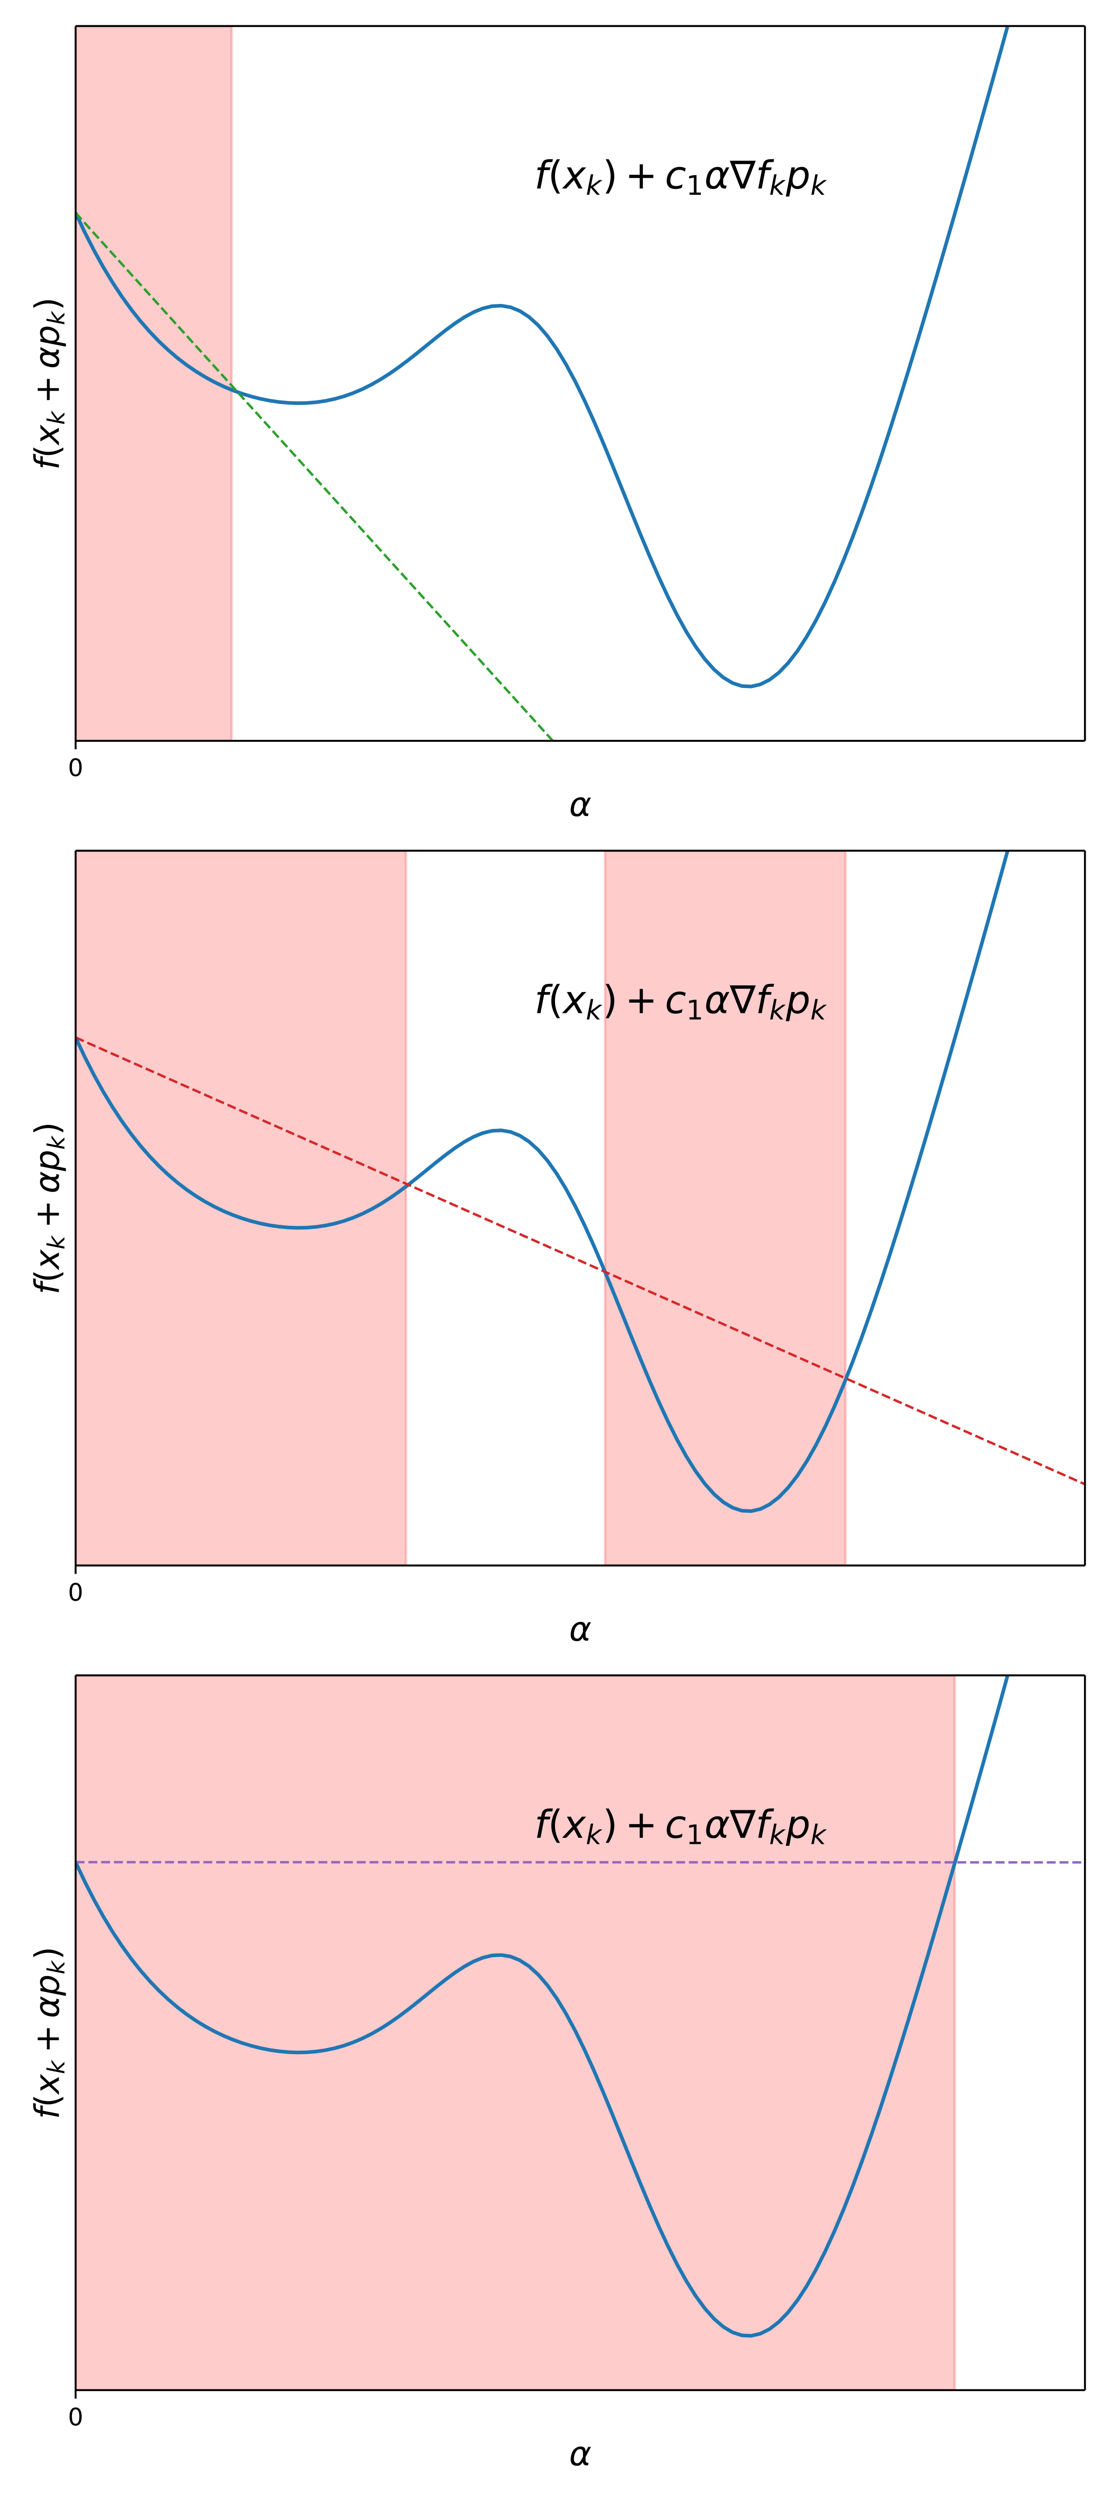 <svg height="1382.4" viewBox="0 0 460.8 1036.8" width="614.4" xmlns="http://www.w3.org/2000/svg" xmlns:xlink="http://www.w3.org/1999/xlink"><defs><style>*{stroke-linecap:butt;stroke-linejoin:round}</style></defs><g id="figure_1"><path d="M0 1036.8h460.8V0H0z" fill="#fff" id="patch_1"/><g id="axes_1"><path d="M31.36 307.24H450V10.8H31.36z" fill="#fff" id="patch_2"/><path clip-path="url(#p61be8b91db)" d="M31.36 307.24h64.699V10.8H31.36z" fill="red" opacity=".2" stroke="red" id="patch_3"/><g id="matplotlib.axis_1"><g id="xtick_1"><g id="line2d_1"><defs><path d="M0 0v3.5" id="m268d1c4042" stroke="#000" stroke-width=".8"/></defs><use x="31.36" xlink:href="#m268d1c4042" y="307.24" stroke="#000" stroke-width=".8"/></g><g id="text_1"><defs><path d="M31.781 66.406q-7.61 0-11.453-7.5Q16.5 51.422 16.5 36.375q0-14.984 3.828-22.484 3.844-7.5 11.453-7.5 7.672 0 11.5 7.5 3.844 7.5 3.844 22.484 0 15.047-3.844 22.531-3.828 7.5-11.5 7.5zm0 7.813q12.266 0 18.735-9.703 6.468-9.688 6.468-28.141 0-18.406-6.468-28.11-6.47-9.687-18.735-9.687-12.25 0-18.718 9.688-6.47 9.703-6.47 28.109 0 18.453 6.47 28.14Q19.53 74.22 31.78 74.22z" id="DejaVuSans-48"/></defs><use xlink:href="#DejaVuSans-48" transform="matrix(.1 0 0 -.1 28.179 321.838)"/></g></g><g id="text_2"><defs><path d="M40.922 25.438l.047 11.28q.047 11.532-8.64 11.579-6.5.047-10.548-5.375-5.078-6.688-6.797-15.625-2.093-10.75.547-15.875 2.735-5.219 8.64-5.219 6.548 0 12.063 10.406zm-7.078 30.468q15.234.25 15.031-15.531L56.5 54.688h8L48.734 25.047l-.156-10.688q0-2.39 1.328-4.39 1.516-2.344 3.078-2.344h4.344L55.86 0h-5.422q-4.593 0-7.906 4.11-1.562 2.046-1.61 6.343Q37.75 5.22 32.282.781q-2.593-2.047-9.578-2-11.422.094-15.578 7.422-4.25 7.61-1.61 21.094 2.829 14.5 10.25 21.094 8.36 7.375 18.079 7.515z" id="DejaVuSans-Oblique-945"/></defs><use transform="matrix(.14 0 0 -.14 236.06 338.438)" xlink:href="#DejaVuSans-Oblique-945"/></g></g><g id="matplotlib.axis_2"><g id="text_3"><defs><path d="M47.797 75.984L46.39 68.5h-8.594q-4.89 0-7.11-1.922-2.218-1.922-3.296-7.062l-.97-4.828H41.22l-1.328-6.985H25.094L15.828 0H6.781l9.328 47.703H7.516l1.28 6.984h8.595l.718 3.813q1.86 9.672 6.516 13.578 4.672 3.906 14.688 3.906z" id="DejaVuSans-Oblique-102"/><path d="M31 75.875q-6.531-11.219-9.719-22.219-3.172-10.984-3.172-22.265 0-11.266 3.203-22.328Q24.517-2 31-13.188h-7.813Q15.875-1.704 12.235 9.375q-3.64 11.078-3.64 22.016 0 10.89 3.61 21.922 3.624 11.046 10.983 22.562z" id="DejaVuSans-40"/><path d="M60.016 54.688l-25.11-26.813L50.296 0H39.985L28.422 21.688 8.297 0h-10.89l26.905 28.813-14.296 25.875h10.296l10.5-19.782 18.313 19.782z" id="DejaVuSans-Oblique-120"/><path d="M18.313 75.984h8.984l-8.594-44.296 30.813 23h11.672L26.812 28.515 51.907 0h-10.89L17.672 26.703 12.5 0H3.516z" id="DejaVuSans-Oblique-107"/><path d="M46 62.703V35.5h27.188v-8.297H46V0h-8.203v27.203H10.594V35.5h27.203v27.203z" id="DejaVuSans-43"/><path d="M49.61 33.688q0 7.187-3.126 10.984-3.125 3.812-8.984 3.812-4 0-7.64-2.047-3.641-2.046-6.47-5.953-2.78-3.859-4.453-9.328-1.656-5.468-1.656-10.843 0-6.829 3.125-10.516 3.125-3.688 8.89-3.688 4.25 0 7.892 2 3.64 2 6.218 5.813 2.782 4 4.485 9.422 1.718 5.422 1.718 10.343zM21.78 46.39q3.61 4.734 8.516 7.172Q35.203 56 41.219 56q8.39 0 13.031-5.5 4.64-5.484 4.64-15.39 0-8.11-2.89-15.454-2.875-7.343-8.297-13.156-3.61-3.86-8.156-5.89-4.531-2.032-9.563-2.032-5.812 0-9.765 2.422-3.953 2.422-5.907 7.203l-5.624-29H-.297l14.703 75.484h8.985z" id="DejaVuSans-Oblique-112"/><path d="M8.016 75.875h7.812q7.313-11.516 10.953-22.563 3.64-11.03 3.64-21.921 0-10.938-3.64-22.016-3.64-11.078-10.953-22.563H8.016Q14.5-2 17.703 9.063q3.203 11.063 3.203 22.329 0 11.28-3.203 22.265-3.203 11-9.687 22.219z" id="DejaVuSans-41"/></defs><g transform="matrix(0 -.14 -.14 0 24.42 194.86)"><use transform="translate(0 .016)" xlink:href="#DejaVuSans-Oblique-102"/><use transform="translate(35.205 .016)" xlink:href="#DejaVuSans-40"/><use transform="translate(74.219 .016)" xlink:href="#DejaVuSans-Oblique-120"/><use transform="matrix(.7 0 0 .7 133.398 -16.39)" xlink:href="#DejaVuSans-Oblique-107"/><use transform="translate(196.152 .016)" xlink:href="#DejaVuSans-43"/><use transform="translate(299.424 .016)" xlink:href="#DejaVuSans-Oblique-945"/><use transform="translate(365.342 .016)" xlink:href="#DejaVuSans-Oblique-112"/><use transform="matrix(.7 0 0 .7 428.818 -16.39)" xlink:href="#DejaVuSans-Oblique-107"/><use transform="translate(472.09 .016)" xlink:href="#DejaVuSans-41"/></g></g></g><path clip-path="url(#p61be8b91db)" d="M31.36 88.278l3.838 8.157 3.838 7.512 3.837 6.906 3.838 6.338 3.838 5.805 3.838 5.306 3.838 4.84 3.837 4.405 3.838 4 3.838 3.62 3.838 3.27 3.838 2.942 3.837 2.637 3.838 2.353 3.838 2.088 3.838 1.839 3.838 1.605 3.837 1.382 3.838 1.169 3.838.962 3.838.758 3.838.554 3.837.349 3.838.136 3.838-.084 3.838-.316 3.838-.558 3.837-.813 3.838-1.08 3.838-1.359 3.838-1.64 3.838-1.925 3.837-2.201 3.838-2.462 3.838-2.696 3.838-2.891 3.838-3.034 3.837-3.11 3.838-3.109 3.838-3.016 3.838-2.821 3.838-2.519 3.837-2.102 3.838-1.571 3.838-.932 3.838-.19 3.838.639 3.837 1.541 3.838 2.496 3.838 3.477 3.838 4.461 3.838 5.415 3.837 6.315 3.838 7.138 3.838 7.862 3.838 8.47 3.838 8.946 3.837 9.284 3.838 9.472 3.838 9.514 3.838 9.407 3.838 9.159 3.837 8.777 3.838 8.27 3.838 7.65 3.838 6.93 3.838 6.124 3.837 5.244 3.838 4.302 3.838 3.314 3.838 2.29 3.838 1.244 3.837.183 3.838-.878 3.838-1.932 3.838-2.968 3.838-3.977 3.837-4.954 3.838-5.888 3.838-6.776 3.838-7.61 3.838-8.387 3.837-9.104 3.838-9.757 3.838-10.348 3.838-10.874 3.838-11.338 3.837-11.743 3.838-12.09 3.838-12.388 3.838-12.636 3.838-12.844 3.837-13.018 3.838-13.163 3.838-13.285 3.838-13.392 3.838-13.49 3.837-13.586 3.838-13.683 3.838-13.787 3.838-13.904L421.139-1" fill="none" stroke="#1f77b4" stroke-linecap="square" stroke-width="1.5" id="line2d_2"/><path clip-path="url(#p61be8b91db)" d="M31.36 88.278L461.8 564.517" fill="none" stroke="#2ca02c" stroke-dasharray="3.7,1.6" id="line2d_3"/><path d="M31.36 307.24V10.8" fill="none" stroke="#000" stroke-linecap="square" stroke-width=".8" id="patch_4"/><path d="M450 307.24V10.8" fill="none" stroke="#000" stroke-linecap="square" stroke-width=".8" id="patch_5"/><path d="M31.36 307.24H450" fill="none" stroke="#000" stroke-linecap="square" stroke-width=".8" id="patch_6"/><path d="M31.36 10.8H450" fill="none" stroke="#000" stroke-linecap="square" stroke-width=".8" id="patch_7"/><g id="text_4"><defs><path d="M53.61 52.594l-1.797-8.89q-3.235 2.343-6.876 3.515-3.624 1.172-7.53 1.172-4.298 0-8.188-1.516-3.875-1.516-6.516-4.297-4.203-4.25-6.5-9.969-2.281-5.703-2.281-11.812 0-7.375 3.687-10.985 3.688-3.609 11.203-3.609 3.704 0 7.875 1.125 4.188 1.125 8.72 3.36l-1.704-8.876Q39.797.204 35.672-.608q-4.125-.813-8.469-.813-10.89 0-16.75 5.438-5.86 5.453-5.86 15.562 0 8.5 3.048 15.656 3.046 7.157 9.062 12.86Q20.797 52 26.313 54q5.53 2 12.062 2 3.813 0 7.563-.86 3.765-.843 7.671-2.546z" id="DejaVuSans-Oblique-99"/><path d="M12.406 8.297h16.11v55.625l-17.532-3.516v8.985l17.438 3.515h9.86V8.296H54.39V0H12.406z" id="DejaVuSans-49"/><path d="M33.406 10.297l20.407 52.937H12.983zM27.984 0L-.296 71.922h67.484L38.922 0z" id="DejaVuSans-8711"/></defs><g transform="matrix(.16 0 0 -.16 221.65 78.173)"><use transform="translate(0 .016)" xlink:href="#DejaVuSans-Oblique-102"/><use transform="translate(35.205 .016)" xlink:href="#DejaVuSans-40"/><use transform="translate(74.219 .016)" xlink:href="#DejaVuSans-Oblique-120"/><use transform="matrix(.7 0 0 .7 133.398 -16.39)" xlink:href="#DejaVuSans-Oblique-107"/><use transform="translate(176.67 .016)" xlink:href="#DejaVuSans-41"/><use transform="translate(235.166 .016)" xlink:href="#DejaVuSans-43"/><use transform="translate(338.438 .016)" xlink:href="#DejaVuSans-Oblique-99"/><use transform="matrix(.7 0 0 .7 393.418 -16.39)" xlink:href="#DejaVuSans-49"/><use transform="translate(440.688 .016)" xlink:href="#DejaVuSans-Oblique-945"/><use transform="translate(506.606 .016)" xlink:href="#DejaVuSans-8711"/><use transform="translate(573.501 .016)" xlink:href="#DejaVuSans-Oblique-102"/><use transform="matrix(.7 0 0 .7 608.706 -16.39)" xlink:href="#DejaVuSans-Oblique-107"/><use transform="translate(651.978 .016)" xlink:href="#DejaVuSans-Oblique-112"/><use transform="matrix(.7 0 0 .7 715.454 -16.39)" xlink:href="#DejaVuSans-Oblique-107"/></g></g></g><g id="axes_2"><path d="M31.36 649.24H450V352.8H31.36z" fill="#fff" id="patch_8"/><path clip-path="url(#p158ab75fc9)" d="M31.36 649.24h137.01V352.8H31.36z" fill="red" opacity=".2" stroke="red" id="patch_9"/><path clip-path="url(#p158ab75fc9)" d="M250.956 649.24h99.712V352.8h-99.712z" fill="red" opacity=".2" stroke="red" id="patch_10"/><g id="matplotlib.axis_3"><g id="xtick_2"><use x="31.36" xlink:href="#m268d1c4042" y="649.24" stroke="#000" stroke-width=".8" id="line2d_4"/><use xlink:href="#DejaVuSans-48" transform="matrix(.1 0 0 -.1 28.179 663.838)" id="text_5"/></g><use transform="matrix(.14 0 0 -.14 236.06 680.438)" xlink:href="#DejaVuSans-Oblique-945" id="text_6"/></g><g id="matplotlib.axis_4"><g transform="matrix(0 -.14 -.14 0 24.42 536.86)" id="text_7"><use transform="translate(0 .016)" xlink:href="#DejaVuSans-Oblique-102"/><use transform="translate(35.205 .016)" xlink:href="#DejaVuSans-40"/><use transform="translate(74.219 .016)" xlink:href="#DejaVuSans-Oblique-120"/><use transform="matrix(.7 0 0 .7 133.398 -16.39)" xlink:href="#DejaVuSans-Oblique-107"/><use transform="translate(196.152 .016)" xlink:href="#DejaVuSans-43"/><use transform="translate(299.424 .016)" xlink:href="#DejaVuSans-Oblique-945"/><use transform="translate(365.342 .016)" xlink:href="#DejaVuSans-Oblique-112"/><use transform="matrix(.7 0 0 .7 428.818 -16.39)" xlink:href="#DejaVuSans-Oblique-107"/><use transform="translate(472.09 .016)" xlink:href="#DejaVuSans-41"/></g></g><path clip-path="url(#p158ab75fc9)" d="M31.36 430.278l3.838 8.157 3.838 7.512 3.837 6.906 3.838 6.338 3.838 5.805 3.838 5.306 3.838 4.84 3.837 4.405 3.838 4 3.838 3.62 3.838 3.27 3.838 2.942 3.837 2.637 3.838 2.353 3.838 2.088 3.838 1.839 3.838 1.605 3.837 1.382 3.838 1.169 3.838.962 3.838.758 3.838.554 3.837.349 3.838.136 3.838-.084 3.838-.316 3.838-.558 3.837-.813 3.838-1.08 3.838-1.359 3.838-1.64 3.838-1.925 3.837-2.201 3.838-2.462 3.838-2.696 3.838-2.891 3.838-3.034 3.837-3.11 3.838-3.109 3.838-3.016 3.838-2.821 3.838-2.519 3.837-2.102 3.838-1.571 3.838-.932 3.838-.19 3.838.639 3.837 1.541 3.838 2.496 3.838 3.477 3.838 4.461 3.838 5.415 3.837 6.315 3.838 7.138 3.838 7.862 3.838 8.47 3.838 8.946 3.837 9.284 3.838 9.472 3.838 9.514 3.838 9.407 3.838 9.159 3.837 8.777 3.838 8.27 3.838 7.65 3.838 6.93 3.838 6.124 3.837 5.244 3.838 4.302 3.838 3.314 3.838 2.29 3.838 1.244 3.837.183 3.838-.878 3.838-1.932 3.838-2.968 3.838-3.977 3.837-4.954 3.838-5.888 3.838-6.776 3.838-7.61 3.838-8.387 3.837-9.104 3.838-9.757 3.838-10.348 3.838-10.874 3.838-11.338 3.837-11.743 3.838-12.09 3.838-12.388 3.838-12.636 3.838-12.844 3.837-13.018 3.838-13.163 3.838-13.285 3.838-13.392 3.838-13.49 3.837-13.586 3.838-13.683 3.838-13.787 3.838-13.904 3.838-14.036 3.837-14.188 3.838-14.36 3.838-14.557 3.838-14.778 3.838-15.026 3.837-15.3 3.838-15.6 3.838-15.927 3.838-16.28 3.838-16.657.606-2.696" fill="none" stroke="#1f77b4" stroke-linecap="square" stroke-width="1.5" id="line2d_5"/><path clip-path="url(#p158ab75fc9)" d="M31.36 430.278L461.8 620.774" fill="none" stroke="#d62728" stroke-dasharray="3.7,1.6" id="line2d_6"/><path d="M31.36 649.24V352.8" fill="none" stroke="#000" stroke-linecap="square" stroke-width=".8" id="patch_11"/><path d="M450 649.24V352.8" fill="none" stroke="#000" stroke-linecap="square" stroke-width=".8" id="patch_12"/><path d="M31.36 649.24H450" fill="none" stroke="#000" stroke-linecap="square" stroke-width=".8" id="patch_13"/><path d="M31.36 352.8H450" fill="none" stroke="#000" stroke-linecap="square" stroke-width=".8" id="patch_14"/><g transform="matrix(.16 0 0 -.16 221.65 420.173)" id="text_8"><use transform="translate(0 .016)" xlink:href="#DejaVuSans-Oblique-102"/><use transform="translate(35.205 .016)" xlink:href="#DejaVuSans-40"/><use transform="translate(74.219 .016)" xlink:href="#DejaVuSans-Oblique-120"/><use transform="matrix(.7 0 0 .7 133.398 -16.39)" xlink:href="#DejaVuSans-Oblique-107"/><use transform="translate(176.67 .016)" xlink:href="#DejaVuSans-41"/><use transform="translate(235.166 .016)" xlink:href="#DejaVuSans-43"/><use transform="translate(338.438 .016)" xlink:href="#DejaVuSans-Oblique-99"/><use transform="matrix(.7 0 0 .7 393.418 -16.39)" xlink:href="#DejaVuSans-49"/><use transform="translate(440.688 .016)" xlink:href="#DejaVuSans-Oblique-945"/><use transform="translate(506.606 .016)" xlink:href="#DejaVuSans-8711"/><use transform="translate(573.501 .016)" xlink:href="#DejaVuSans-Oblique-102"/><use transform="matrix(.7 0 0 .7 608.706 -16.39)" xlink:href="#DejaVuSans-Oblique-107"/><use transform="translate(651.978 .016)" xlink:href="#DejaVuSans-Oblique-112"/><use transform="matrix(.7 0 0 .7 715.454 -16.39)" xlink:href="#DejaVuSans-Oblique-107"/></g></g><g id="axes_3"><path d="M31.36 991.24H450V694.8H31.36z" fill="#fff" id="patch_15"/><path clip-path="url(#p242c54cada)" d="M31.36 991.24h364.597V694.8H31.36z" fill="red" opacity=".2" stroke="red" id="patch_16"/><g id="matplotlib.axis_5"><g id="xtick_3"><use x="31.36" xlink:href="#m268d1c4042" y="991.24" stroke="#000" stroke-width=".8" id="line2d_7"/><use xlink:href="#DejaVuSans-48" transform="matrix(.1 0 0 -.1 28.179 1005.838)" id="text_9"/></g><use transform="matrix(.14 0 0 -.14 236.06 1022.438)" xlink:href="#DejaVuSans-Oblique-945" id="text_10"/></g><g id="matplotlib.axis_6"><g transform="matrix(0 -.14 -.14 0 24.42 878.86)" id="text_11"><use transform="translate(0 .016)" xlink:href="#DejaVuSans-Oblique-102"/><use transform="translate(35.205 .016)" xlink:href="#DejaVuSans-40"/><use transform="translate(74.219 .016)" xlink:href="#DejaVuSans-Oblique-120"/><use transform="matrix(.7 0 0 .7 133.398 -16.39)" xlink:href="#DejaVuSans-Oblique-107"/><use transform="translate(196.152 .016)" xlink:href="#DejaVuSans-43"/><use transform="translate(299.424 .016)" xlink:href="#DejaVuSans-Oblique-945"/><use transform="translate(365.342 .016)" xlink:href="#DejaVuSans-Oblique-112"/><use transform="matrix(.7 0 0 .7 428.818 -16.39)" xlink:href="#DejaVuSans-Oblique-107"/><use transform="translate(472.09 .016)" xlink:href="#DejaVuSans-41"/></g></g><path clip-path="url(#p242c54cada)" d="M31.36 772.278l3.838 8.157 3.838 7.512 3.837 6.906 3.838 6.338 3.838 5.805 3.838 5.306 3.838 4.84 3.837 4.405 3.838 4 3.838 3.62 3.838 3.27 3.838 2.942 3.837 2.637 3.838 2.353 3.838 2.088 3.838 1.839 3.838 1.605 3.837 1.382 3.838 1.169 3.838.962 3.838.758 3.838.554 3.837.349 3.838.136 3.838-.084 3.838-.316 3.838-.558 3.837-.813 3.838-1.08 3.838-1.359 3.838-1.64 3.838-1.925 3.837-2.201 3.838-2.462 3.838-2.696 3.838-2.891 3.838-3.034 3.837-3.11 3.838-3.109 3.838-3.016 3.838-2.821 3.838-2.519 3.837-2.102 3.838-1.571 3.838-.932 3.838-.19 3.838.639 3.837 1.541 3.838 2.496 3.838 3.477 3.838 4.461 3.838 5.415 3.837 6.315 3.838 7.138 3.838 7.862 3.838 8.47 3.838 8.946 3.837 9.284 3.838 9.472 3.838 9.514 3.838 9.407 3.838 9.159 3.837 8.777 3.838 8.27 3.838 7.65 3.838 6.93 3.838 6.124 3.837 5.244 3.838 4.302 3.838 3.314 3.838 2.29 3.838 1.244 3.837.183 3.838-.878 3.838-1.932 3.838-2.968 3.838-3.977 3.837-4.954 3.838-5.888 3.838-6.776 3.838-7.61 3.838-8.387 3.837-9.104 3.838-9.757 3.838-10.348 3.838-10.874 3.838-11.338 3.837-11.743 3.838-12.09 3.838-12.388 3.838-12.636 3.838-12.844 3.837-13.018 3.838-13.163 3.838-13.285 3.838-13.392 3.838-13.49 3.837-13.586 3.838-13.683 3.838-13.787 3.838-13.904 3.838-14.036 3.837-14.188 3.838-14.36 3.838-14.557 3.838-14.778 3.838-15.026 3.837-15.3 3.838-15.6 3.838-15.927 3.838-16.28 3.838-16.657.606-2.696" fill="none" stroke="#1f77b4" stroke-linecap="square" stroke-width="1.5" id="line2d_8"/><path clip-path="url(#p242c54cada)" d="M31.36 772.278l430.44.096" fill="none" stroke="#9467bd" stroke-dasharray="3.7,1.6" id="line2d_9"/><path d="M31.36 991.24V694.8" fill="none" stroke="#000" stroke-linecap="square" stroke-width=".8" id="patch_17"/><path d="M450 991.24V694.8" fill="none" stroke="#000" stroke-linecap="square" stroke-width=".8" id="patch_18"/><path d="M31.36 991.24H450" fill="none" stroke="#000" stroke-linecap="square" stroke-width=".8" id="patch_19"/><path d="M31.36 694.8H450" fill="none" stroke="#000" stroke-linecap="square" stroke-width=".8" id="patch_20"/><g transform="matrix(.16 0 0 -.16 221.65 762.173)" id="text_12"><use transform="translate(0 .016)" xlink:href="#DejaVuSans-Oblique-102"/><use transform="translate(35.205 .016)" xlink:href="#DejaVuSans-40"/><use transform="translate(74.219 .016)" xlink:href="#DejaVuSans-Oblique-120"/><use transform="matrix(.7 0 0 .7 133.398 -16.39)" xlink:href="#DejaVuSans-Oblique-107"/><use transform="translate(176.67 .016)" xlink:href="#DejaVuSans-41"/><use transform="translate(235.166 .016)" xlink:href="#DejaVuSans-43"/><use transform="translate(338.438 .016)" xlink:href="#DejaVuSans-Oblique-99"/><use transform="matrix(.7 0 0 .7 393.418 -16.39)" xlink:href="#DejaVuSans-49"/><use transform="translate(440.688 .016)" xlink:href="#DejaVuSans-Oblique-945"/><use transform="translate(506.606 .016)" xlink:href="#DejaVuSans-8711"/><use transform="translate(573.501 .016)" xlink:href="#DejaVuSans-Oblique-102"/><use transform="matrix(.7 0 0 .7 608.706 -16.39)" xlink:href="#DejaVuSans-Oblique-107"/><use transform="translate(651.978 .016)" xlink:href="#DejaVuSans-Oblique-112"/><use transform="matrix(.7 0 0 .7 715.454 -16.39)" xlink:href="#DejaVuSans-Oblique-107"/></g></g></g><defs><clipPath id="p61be8b91db"><path d="M31.36 10.8H450v296.44H31.36z"/></clipPath><clipPath id="p158ab75fc9"><path d="M31.36 352.8H450v296.44H31.36z"/></clipPath><clipPath id="p242c54cada"><path d="M31.36 694.8H450v296.44H31.36z"/></clipPath></defs></svg>